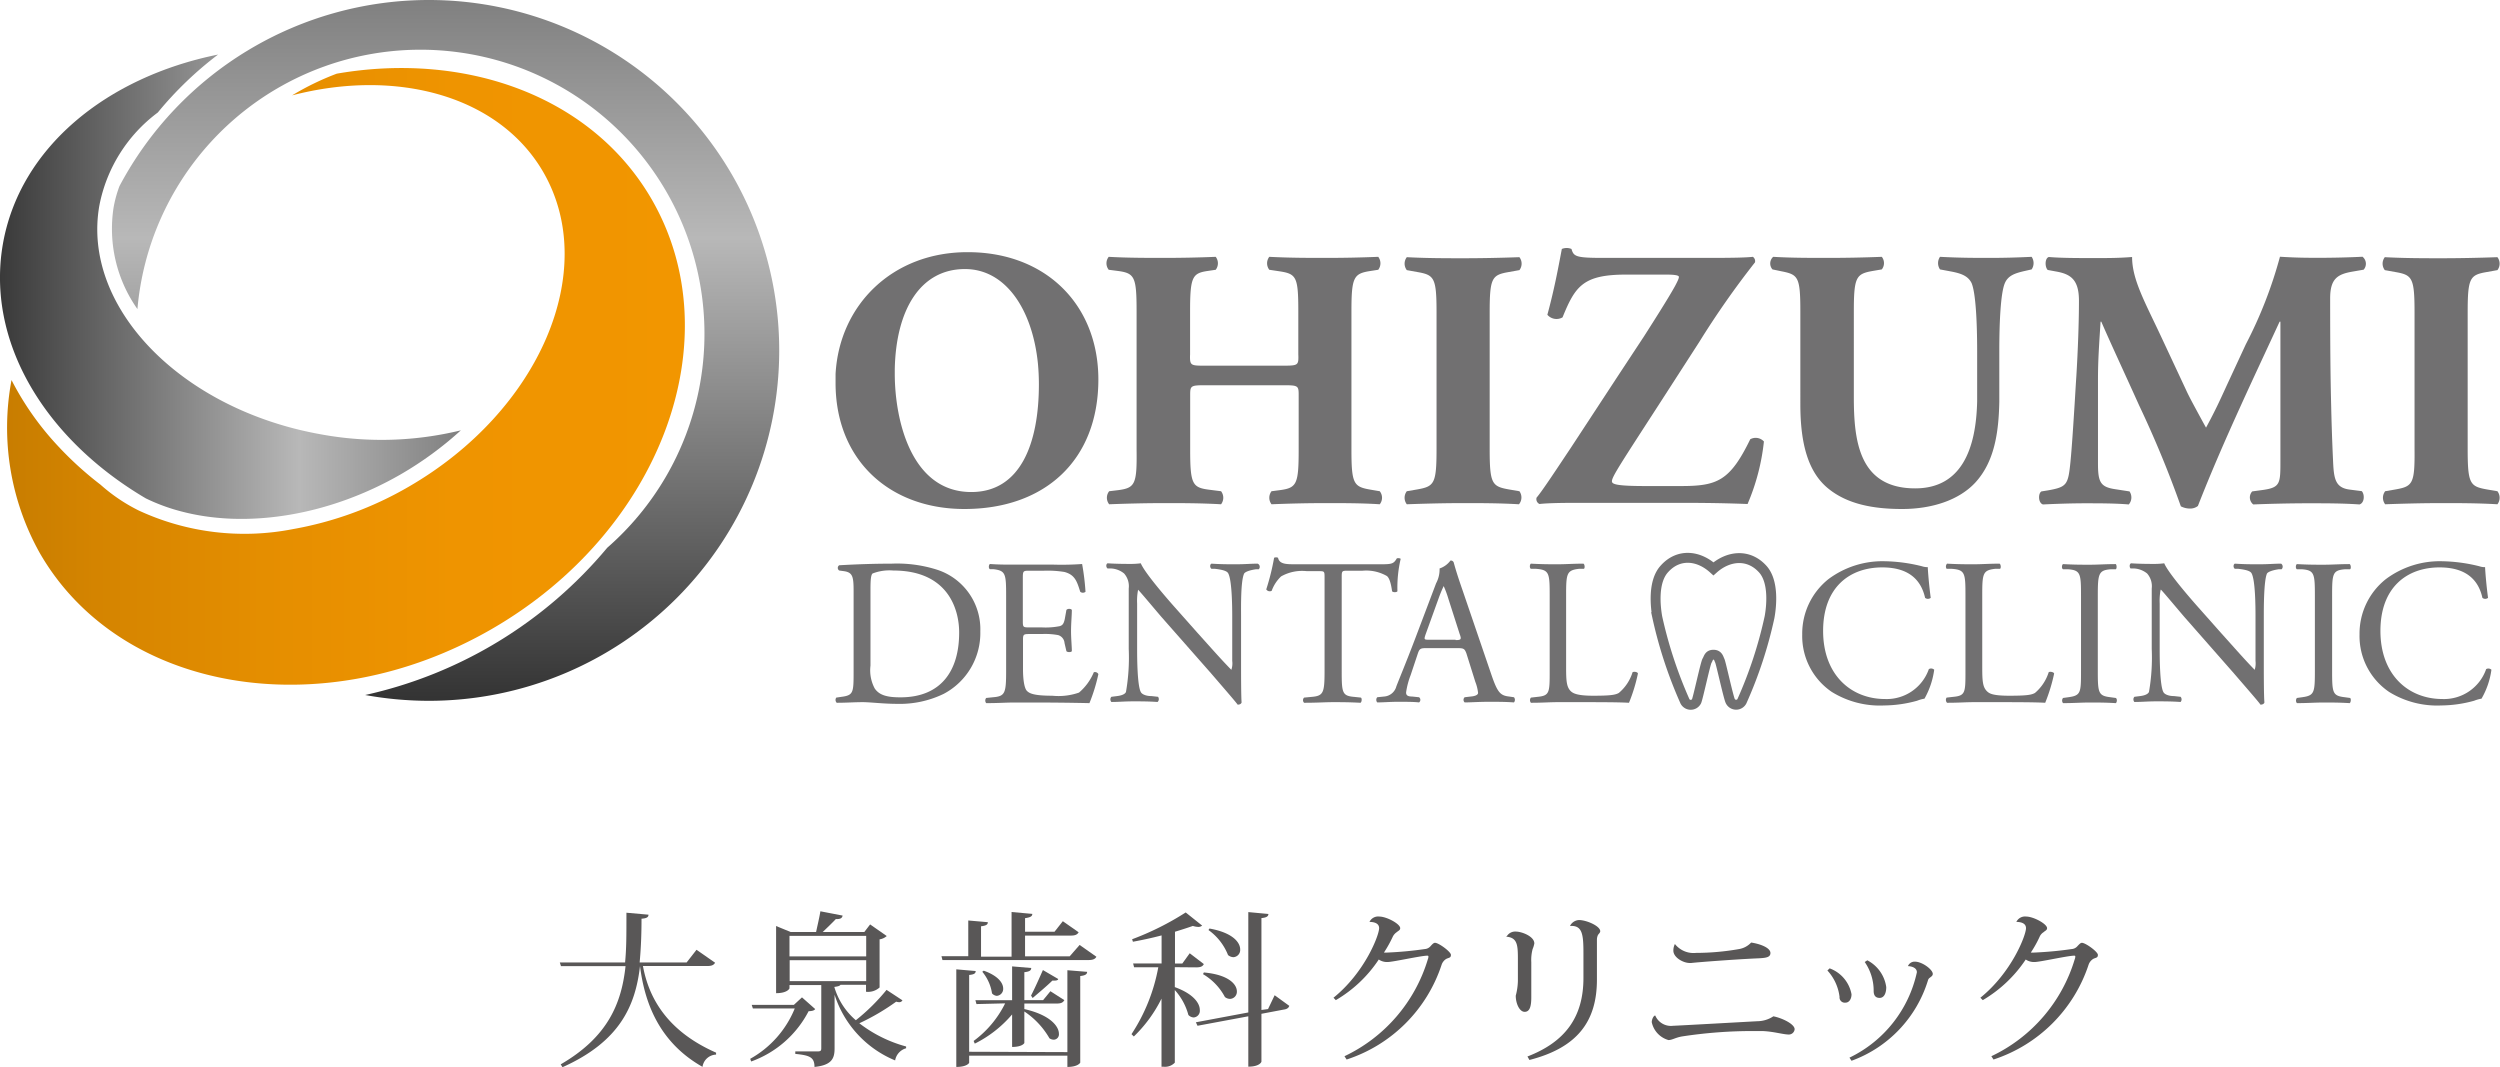 <svg xmlns="http://www.w3.org/2000/svg" xmlns:xlink="http://www.w3.org/1999/xlink" viewBox="0 0 279.96 119.51"><defs><style>.cls-1{fill:#595757;}.cls-2{fill:none;stroke:#717071;stroke-width:1.11px;}.cls-3{fill:#717071;}.cls-4{fill:url(#linear-gradient);}.cls-5{fill:url(#linear-gradient-2);}.cls-6{fill:url(#linear-gradient-3);}</style><linearGradient id="linear-gradient" x1="49.89" x2="49.89" y2="78.48" gradientUnits="userSpaceOnUse"><stop offset="0" stop-color="gray"/><stop offset="0.34" stop-color="#b8b8b8"/><stop offset="1" stop-color="#333"/></linearGradient><linearGradient id="linear-gradient-2" x1="0.76" y1="42.15" x2="76.72" y2="42.15" gradientUnits="userSpaceOnUse"><stop offset="0" stop-color="#c87d00"/><stop offset="0.13" stop-color="#d48400"/><stop offset="0.38" stop-color="#e58e00"/><stop offset="0.66" stop-color="#ef9400"/><stop offset="1" stop-color="#f29600"/></linearGradient><linearGradient id="linear-gradient-3" x1="51.63" y1="32.11" x2="-1.71" y2="32.11" xlink:href="#linear-gradient"/></defs><title>アセット 3</title><g id="レイヤー_2" data-name="レイヤー 2"><g id="フッター"><path class="cls-1" d="M80.08,107.81c-.15.26-.38.37-.91.37H72c.65,3.55,2.69,7.28,8.19,9.7l0,.22a1.59,1.59,0,0,0-1.52,1.37c-5.06-2.86-6.52-7.5-7-11.29h0c-.51,4.44-2.25,8.45-8.68,11.33l-.2-.32c5.27-3.06,6.81-6.81,7.26-11H62.82l-.13-.41H70c.15-1.58.15-2.9.15-5.57l2.47.22c0,.26-.17.41-.78.45,0,1.67-.06,3.3-.21,4.9h5.26L78,106.36Z"/><path class="cls-1" d="M89.81,111.69,91.29,113c-.13.17-.33.22-.74.24a11.69,11.69,0,0,1-6.43,5.63l-.11-.3A11.33,11.33,0,0,0,89,112.93H84.31l-.13-.4H88.9Zm4.31-1.41c-.08.13-.26.18-.69.24a7.75,7.75,0,0,0,2.41,3.73,22.18,22.18,0,0,0,3.44-3.4l1.78,1.17a.4.4,0,0,1-.37.21,1.16,1.16,0,0,1-.33-.06,25.06,25.06,0,0,1-4.13,2.42,15,15,0,0,0,5.24,2.6l0,.2a1.71,1.71,0,0,0-1.23,1.36,11.87,11.87,0,0,1-6.78-7.36v6c0,1.11-.28,1.89-2.25,2.09,0-1.11-.57-1.3-2.15-1.46v-.28h2.52c.32,0,.39-.09.39-.35v-7.08H88.41v.37s-.2.54-1.5.54V103.7l1.63.67h2.85c.14-.67.37-1.63.48-2.32l2.49.48c-.06.3-.26.41-.76.39-.38.41-1,1-1.47,1.45h4.66l.65-.85,1.86,1.3a1.49,1.49,0,0,1-.8.37v5.39a1.92,1.92,0,0,1-1.52.48v-.78ZM97,104.8H88.41v2.3H97Zm-8.57,2.73v2.34H97v-2.34Z"/><path class="cls-1" d="M120.9,105.82l1.88,1.32c-.13.24-.36.37-.9.37H105.54l-.11-.43h3v-4l2.19.19c0,.28-.2.39-.76.46v3.4h3.42v-5l2.32.21c0,.28-.22.39-.81.48v1.52h3.3l.93-1.18,1.77,1.24c-.15.26-.38.37-.88.37h-5.12v2.32h5Zm-1.37,12v-9.17l2.21.18c0,.26-.19.41-.77.47V119s-.24.48-1.44.48v-1.26h-11v.8s-.22.46-1.44.46V108.55l2.17.19c0,.26-.17.39-.73.44v8.6Zm-10.18-5.38-.12-.43h4.11v-3.79l2.14.18c0,.27-.19.41-.77.47V112h2.1l.82-1,1.56,1c-.15.26-.35.38-.85.38h-3.63V113c3,.68,3.87,2,3.87,2.75a.6.6,0,0,1-.58.68.88.88,0,0,1-.48-.16,9,9,0,0,0-2.81-3v3.53s-.2.44-1.37.44v-3.64a13.22,13.22,0,0,1-4.18,3.27l-.13-.3a11.56,11.56,0,0,0,3.53-4.21Zm.81-3.74c1.64.58,2.18,1.4,2.18,2a.78.78,0,0,1-.71.82.79.79,0,0,1-.54-.28,4.94,4.94,0,0,0-1.09-2.42Zm5.3,2.79c.42-.8,1-2.12,1.33-2.86l1.71,1c0,.11-.16.18-.37.18l-.28,0c-.52.52-1.54,1.38-2.21,1.95Z"/><path class="cls-1" d="M131.56,108.31v2.23c2.14.78,2.8,1.84,2.8,2.56a.75.75,0,0,1-.68.84.88.88,0,0,1-.6-.28,6.75,6.75,0,0,0-1.52-2.79V119a1.51,1.51,0,0,1-1.23.46h-.26v-7.63a15.29,15.29,0,0,1-3.1,4.24l-.26-.26a20.25,20.25,0,0,0,3-7.49H127l-.11-.43h3.19v-3.14c-1.06.28-2.17.52-3.21.71l-.09-.28a31.57,31.57,0,0,0,6-3l1.84,1.47a.64.64,0,0,1-.43.15,2.26,2.26,0,0,1-.61-.11c-.56.2-1.25.42-2,.65v3.56h.82l.83-1.15,1.58,1.21c-.13.26-.35.37-.85.37Zm11.18,3.14,1.64,1.19c-.08.24-.26.37-.64.42l-2.48.47v5.35c0,.05-.21.57-1.47.57v-5.64l-5.69,1.06-.18-.39,5.87-1.1V102.14l2.25.21c0,.26-.21.41-.78.46V113.1L142,113Zm-7.93-2.55c2.79.25,3.7,1.34,3.7,2.12a.8.8,0,0,1-.77.84.94.94,0,0,1-.57-.21,6.51,6.51,0,0,0-2.45-2.56Zm.63-4.92c2.62.47,3.44,1.56,3.44,2.34a.81.81,0,0,1-.76.87,1,1,0,0,1-.6-.24,6.28,6.28,0,0,0-2.19-2.8Z"/><path class="cls-1" d="M149.33,111.73c3.51-2.83,5.11-7,5.11-7.79,0-.55-.56-.7-1.08-.7a1.07,1.07,0,0,1,1.1-.6c.82,0,2.34.82,2.34,1.3,0,.23-.2.28-.39.45a1.3,1.3,0,0,0-.43.48,13.65,13.65,0,0,1-1,1.8,2.85,2.85,0,0,0,.42,0,41.45,41.45,0,0,0,4.15-.39.94.94,0,0,0,.67-.35c.16-.17.31-.35.48-.35.41,0,1.78,1,1.78,1.35s-.22.3-.52.45a1.23,1.23,0,0,0-.52.65,16.62,16.62,0,0,1-10.64,10.62l-.24-.37a17.63,17.63,0,0,0,9.34-10.87.84.84,0,0,0,.06-.26c0-.09,0-.13-.13-.13-.69,0-3.85.71-4.43.71a1.63,1.63,0,0,1-1-.28,14.59,14.59,0,0,1-4.81,4.55Z"/><path class="cls-1" d="M168.74,104.84a1.1,1.1,0,0,1,1-.52c.66,0,2.08.53,2.08,1.33a2.89,2.89,0,0,1-.19.63,4.69,4.69,0,0,0-.15,1.47c0,.76,0,2.94,0,3.94s-.17,1.62-.74,1.62-1-.91-1-1.81a7,7,0,0,0,.24-1.65c0-.76,0-1.75,0-2.25,0-1.71,0-2.62-1.34-2.71Zm7.08-1.16a1.19,1.19,0,0,1,1-.65c.84,0,2.38.67,2.38,1.25,0,.18-.19.3-.26.44a1.22,1.22,0,0,0-.11.49c0,.41,0,.87,0,1.89v2.6c0,4.66-2.17,7.62-7.56,9l-.22-.39c4.25-1.64,6.27-4.44,6.27-8.79v-2.75c0-2.13-.11-3.15-1.48-3.08Z"/><path class="cls-1" d="M187.37,114.87c.28,0,7.95-.43,9.44-.51a3.29,3.29,0,0,0,1.78-.55c1,.2,2.38.87,2.38,1.45a.65.65,0,0,1-.65.59c-.63,0-1.73-.35-3-.39l-.93,0a52.22,52.22,0,0,0-8,.6c-.78.13-1.12.41-1.55.41a2.65,2.65,0,0,1-1.87-2c0-.34.22-.75.39-.75A1.91,1.91,0,0,0,187.37,114.87Zm.19-9.16a2.66,2.66,0,0,0,2.37,1,28.22,28.22,0,0,0,4.82-.43,2.39,2.39,0,0,0,1.35-.73c1,.15,2.18.58,2.16,1.19s-.84.54-2.25.62c-1.75.09-5.43.35-6.63.48h-.15c-.76,0-1.84-.63-1.84-1.38a1.62,1.62,0,0,1,.15-.7Z"/><path class="cls-1" d="M204.89,108.44a3.83,3.83,0,0,1,2.45,2.9c0,.55-.28.94-.67.94a.59.59,0,0,1-.67-.65,5.31,5.31,0,0,0-1.36-2.95Zm2.22,10a13.88,13.88,0,0,0,7.55-9.56c0-.49-.54-.67-1-.69a.8.8,0,0,1,.78-.5c.82,0,2,.89,2,1.37,0,.21-.17.3-.33.43a.49.49,0,0,0-.21.3,13.93,13.93,0,0,1-8.56,9Zm2-10.9a4,4,0,0,1,2.12,3c0,.78-.3,1.21-.74,1.21s-.67-.26-.67-.78a5.64,5.64,0,0,0-1-3.24Z"/><path class="cls-1" d="M221.77,111.73c3.51-2.83,5.11-7,5.11-7.79,0-.55-.56-.7-1.08-.7a1.07,1.07,0,0,1,1.1-.6c.81,0,2.34.82,2.34,1.3,0,.23-.21.28-.39.45a1.15,1.15,0,0,0-.43.48,12.64,12.64,0,0,1-1,1.8,2.86,2.86,0,0,0,.43,0,41,41,0,0,0,4.14-.39.94.94,0,0,0,.67-.35c.17-.17.32-.35.48-.35.41,0,1.79,1,1.79,1.35s-.23.3-.52.45a1.23,1.23,0,0,0-.52.65,16.66,16.66,0,0,1-10.65,10.62l-.24-.37a17.6,17.6,0,0,0,9.34-10.87.84.84,0,0,0,.06-.26c0-.09,0-.13-.13-.13-.69,0-3.84.71-4.42.71a1.63,1.63,0,0,1-1-.28,14.79,14.79,0,0,1-4.81,4.55Z"/><path class="cls-2" d="M191.88,73.32h0c.53,0,.58.41.71.67s1,4.28,1.19,4.55a.73.73,0,0,0,1.28,0,47.68,47.68,0,0,0,3.1-9.43c.21-1.15.53-4-.79-5.41-1.58-1.72-3.83-1.48-5.49,0h0c-1.67-1.52-3.91-1.76-5.49,0-1.33,1.44-1,4.26-.8,5.41a49,49,0,0,0,3.1,9.43.73.73,0,0,0,1.29,0c.15-.27,1-4.26,1.18-4.55s.19-.67.72-.67Z"/><path class="cls-3" d="M236.35,63.75l.58,0c.15-.09.1-.51,0-.58-1.17,0-2,.07-2.9.07s-1.78,0-3-.07c-.14.07-.19.49,0,.58l.58,0c1.39.11,1.43.51,1.43,3v8.33c0,2.49,0,2.81-1.43,3l-.58.08a.45.45,0,0,0,0,.58c1.17,0,2-.07,3-.07s1.73,0,2.9.07c.14-.07.19-.49,0-.58l-.58-.08c-1.38-.16-1.43-.48-1.43-3V66.74C234.92,64.26,235,63.86,236.35,63.75Z"/><path class="cls-3" d="M255.45,63.12c-.8,0-1.41.07-2.42.07s-1.68,0-2.76-.07c-.18.07-.21.44,0,.58l.39,0c.94.11,1.32.26,1.46.47.44.7.46,3.74.46,4.84v5a2.44,2.44,0,0,1-.09,1h0c-1.1-1.12-2.24-2.43-3.86-4.23l-2.27-2.56c-.77-.86-3.53-4-4-5.14a8.61,8.61,0,0,1-1.07.07c-.43,0-1.67,0-2.65-.07-.19.09-.19.44-.05.58l.4,0a2.53,2.53,0,0,1,1.45.56,2.15,2.15,0,0,1,.52,1.68v6.77a22.42,22.42,0,0,1-.31,4.82c-.12.25-.49.4-1,.46l-.63.08a.43.43,0,0,0,0,.58c.82,0,1.45-.07,2.43-.07s1.69,0,2.74.07a.43.43,0,0,0,0-.58l-.73-.08c-.58,0-1.05-.18-1.19-.44-.4-.7-.42-3.74-.42-4.84v-5.1a6.3,6.3,0,0,1,.11-1.53H242c.49.52,2.08,2.44,2.71,3.16l5.43,6.18c2,2.32,2.72,3.14,3,3.53.26,0,.4-.11.44-.25-.07-.61-.07-3.39-.07-4.1V69.06c0-1.08,0-4,.35-4.82.1-.19.57-.38,1.31-.49l.33,0A.41.41,0,0,0,255.45,63.12Z"/><path class="cls-3" d="M216,74.93a5,5,0,0,1-4.89,3.35c-3.84,0-6.95-2.72-6.95-7.63s3-7.11,6.62-7.11c3.39,0,4.44,1.82,4.8,3.41a.5.5,0,0,0,.63,0c-.19-1.43-.31-2.9-.33-3.44a1.89,1.89,0,0,1-.66-.1,18.23,18.23,0,0,0-4.14-.56,10.12,10.12,0,0,0-6.32,2,7.8,7.8,0,0,0-2.94,6.2,7.56,7.56,0,0,0,3.32,6.44A10.22,10.22,0,0,0,211,79a14.13,14.13,0,0,0,3.69-.53,3.84,3.84,0,0,1,.82-.23A9,9,0,0,0,216.6,75,.5.5,0,0,0,216,74.93Z"/><path class="cls-3" d="M229.42,75.28a5,5,0,0,1-1.54,2.32c-.38.21-.87.31-2.86.31s-2.29-.28-2.55-.54c-.42-.45-.49-1.06-.49-2.53V66.7c0-2.46.05-2.84,1.43-3l.56,0c.14-.09.09-.51-.05-.58-1.17,0-2,.07-2.88.07s-1.73,0-3-.07a.47.47,0,0,0-.05.58l.59,0c1.48.11,1.52.49,1.52,3v8.42c0,2.46,0,2.79-1.4,2.92l-.71.08a.46.46,0,0,0,.05.58c1.31,0,2.06-.07,3-.07h2.16c2.41,0,4.63,0,5.83.07a19.24,19.24,0,0,0,1-3.27C230,75.26,229.56,75.17,229.42,75.28Z"/><path class="cls-3" d="M262.59,63.75l.58,0c.14-.09.09-.51-.05-.58-1.16,0-2,.07-2.9.07s-1.78,0-3-.07c-.14.07-.18.49,0,.58l.58,0c1.38.11,1.43.51,1.43,3v8.33c0,2.49-.05,2.81-1.43,3l-.58.08a.45.45,0,0,0,0,.58c1.17,0,2-.07,3-.07s1.74,0,2.9.07c.14-.07.19-.49.05-.58l-.58-.08c-1.39-.16-1.43-.48-1.43-3V66.74C261.16,64.26,261.2,63.86,262.59,63.75Z"/><path class="cls-3" d="M278.41,74.93a5,5,0,0,1-4.89,3.35c-3.84,0-6.95-2.72-6.95-7.63s3-7.11,6.62-7.11c3.39,0,4.45,1.82,4.8,3.41a.5.5,0,0,0,.63,0c-.19-1.43-.31-2.9-.33-3.44a1.84,1.84,0,0,1-.65-.1,18.3,18.3,0,0,0-4.14-.56,10.1,10.1,0,0,0-6.32,2,7.78,7.78,0,0,0-2.95,6.2,7.56,7.56,0,0,0,3.32,6.44A10.22,10.22,0,0,0,273.38,79a14.05,14.05,0,0,0,3.69-.53,3.84,3.84,0,0,1,.82-.23A8.84,8.84,0,0,0,279,75,.5.5,0,0,0,278.41,74.93Z"/><path class="cls-3" d="M105,63.82a14.74,14.74,0,0,0-5.15-.7c-2,0-3.89.07-5.87.18a.35.35,0,0,0,0,.59l.52.07c1,.14,1.09.63,1.09,2.27v8.89c0,2.46,0,2.74-1.4,2.92l-.54.08a.45.45,0,0,0,.05.58c1.1,0,1.94-.07,2.93-.07.82,0,2.31.19,3.81.19a11.28,11.28,0,0,0,5.24-1.12,7.7,7.7,0,0,0,4.1-7A7,7,0,0,0,105,63.82Zm-4.17,14.27c-1.48,0-2.36-.23-2.88-1a4.31,4.31,0,0,1-.47-2.55V66c0-1.06.05-1.64.24-1.78a5.23,5.23,0,0,1,2.32-.33c6.13,0,7.37,4.35,7.37,6.93C107.42,75.12,105.38,78.09,100.84,78.09Z"/><path class="cls-3" d="M156.85,62.6c0-.09-.31-.12-.43-.07-.35.61-.56.66-1.82.66h-9.48c-1.07,0-1.85,0-2-.73a.56.56,0,0,0-.44,0A26.34,26.34,0,0,1,141.8,66a.46.46,0,0,0,.61.16,4.18,4.18,0,0,1,1.05-1.61,4.79,4.79,0,0,1,2.88-.59h1.29c.7,0,.7,0,.7.75V75.12c0,2.46-.12,2.81-1.45,2.92l-.84.08a.4.4,0,0,0,0,.58c1.49,0,2.31-.07,3.25-.07s1.73,0,3.06.07c.15-.07.19-.49.05-.58l-.75-.08c-1.35-.11-1.4-.46-1.4-2.92V64.71c0-.77,0-.8.68-.8h1.66a4.65,4.65,0,0,1,2.71.59c.35.25.51,1.12.59,1.71.11.14.51.14.6,0A14.13,14.13,0,0,1,156.85,62.6Z"/><path class="cls-3" d="M140.84,63.12c-.8,0-1.41.07-2.41.07s-1.69,0-2.76-.07c-.19.07-.21.44,0,.58l.4,0c.93.11,1.31.26,1.45.47.44.7.47,3.74.47,4.84v5a2.21,2.21,0,0,1-.1,1h0c-1.1-1.12-2.25-2.43-3.87-4.23l-2.27-2.56c-.77-.86-3.53-4-4-5.14a8.61,8.61,0,0,1-1.07.07c-.43,0-1.67,0-2.65-.07-.19.09-.19.44,0,.58l.4,0a2.5,2.5,0,0,1,1.45.56,2.15,2.15,0,0,1,.52,1.68v6.77a22.42,22.42,0,0,1-.31,4.82c-.11.25-.49.4-1,.46l-.63.08a.42.42,0,0,0,0,.58c.82,0,1.45-.07,2.43-.07s1.69,0,2.74.07a.43.43,0,0,0,.05-.58l-.73-.08c-.58,0-1.05-.18-1.19-.44-.4-.7-.42-3.74-.42-4.84v-5.1a6.3,6.3,0,0,1,.11-1.53h0c.49.52,2.08,2.44,2.71,3.16l5.44,6.18c2,2.32,2.71,3.14,3,3.53.26,0,.4-.11.44-.25-.06-.61-.06-3.39-.06-4.1V69.06c0-1.08-.05-4,.34-4.82.1-.19.57-.38,1.32-.49l.32,0A.39.39,0,0,0,140.84,63.12Z"/><path class="cls-3" d="M122.49,75.28a6,6,0,0,1-1.66,2.28,7,7,0,0,1-3,.35c-2.06,0-2.55-.26-2.83-.54s-.44-1.2-.44-2.44V71.64c0-.61.07-.64.77-.64h1.36a8,8,0,0,1,1.8.12,1,1,0,0,1,.72.89l.21.91c.12.14.52.14.61,0,0-.52-.09-1.41-.09-2.25s.09-1.8.09-2.36c-.09-.17-.49-.17-.61,0l-.18,1c-.12.58-.28.72-.57.81a8.24,8.24,0,0,1-2,.14h-1.36c-.7,0-.77,0-.77-.65V64.85c0-.89,0-.94.7-.94h1.68a11.71,11.71,0,0,1,2.27.14c1.22.31,1.43,1.13,1.78,2.22a.46.46,0,0,0,.59,0,27.28,27.28,0,0,0-.38-3.11,31.48,31.48,0,0,1-3.16.07h-4.4c-1,0-1.75,0-2.76-.07-.14.07-.19.49,0,.58l.38,0c1.38.16,1.43.51,1.43,3v8.42c0,2.46-.12,2.81-1.45,2.92l-.78.08a.45.45,0,0,0,0,.58c1.38,0,2.18-.07,3.18-.07h2.11q3.12,0,6.27.07a19.35,19.35,0,0,0,1-3.25A.43.43,0,0,0,122.49,75.28Z"/><path class="cls-3" d="M169,78c-1-.11-1.31-.46-2-2.48l-3.21-9.4c-.35-1-.72-2.11-1-3.14a.35.35,0,0,0-.36-.21,2.5,2.5,0,0,1-1.22.89,3.28,3.28,0,0,1-.39,1.66l-2.39,6.32c-1,2.62-1.64,4.14-2.06,5.22A1.53,1.53,0,0,1,155,78l-.77.08a.44.44,0,0,0,0,.58c.64,0,1.48-.07,2.25-.07,1.1,0,1.82,0,2.43.07a.36.36,0,0,0,0-.58l-.77-.08c-.56,0-.68-.18-.68-.46a8.78,8.78,0,0,1,.51-1.94l.82-2.46c.17-.49.31-.56.89-.56h3.53c.71,0,.8.07,1,.58l1,3.19a4.71,4.71,0,0,1,.31,1.24c0,.23-.33.37-.82.41l-.68.08a.39.39,0,0,0,0,.58c.68,0,1.56-.07,2.69-.07s1.87,0,2.83.07a.45.45,0,0,0,0-.58Zm-6-6.36h-2.88c-.65,0-.67,0-.49-.56l1.47-4.07a14.72,14.72,0,0,1,.57-1.38h0a11.76,11.76,0,0,1,.54,1.47L163.46,71C163.68,71.59,163.63,71.68,163,71.68Z"/><path class="cls-3" d="M182.82,75.28a4.89,4.89,0,0,1-1.54,2.32c-.38.21-.87.31-2.86.31-1.84,0-2.29-.28-2.55-.54-.42-.45-.49-1.06-.49-2.53V66.7c0-2.46.05-2.84,1.43-3l.56,0c.14-.09.09-.51-.05-.58-1.17,0-2,.07-2.88.07s-1.73,0-3-.07c-.14.07-.18.49,0,.58l.58,0c1.48.11,1.52.49,1.52,3v8.42c0,2.46,0,2.79-1.4,2.92l-.7.08a.45.45,0,0,0,0,.58c1.31,0,2.06-.07,3-.07h2.16c2.41,0,4.63,0,5.82.07a18.51,18.51,0,0,0,1-3.27C183.41,75.26,183,75.17,182.82,75.28Z"/><path class="cls-3" d="M108,57c9,0,15-5.45,15-14.52a16.94,16.94,0,0,0-.12-2c-.88-7.33-6.54-12.24-14.49-12.24C100,28.21,94,34.1,93.57,41.88c0,.31,0,.62,0,.94C93.54,51.52,99.62,57,108,57ZM100.2,41.33c.14-6.66,2.87-11.2,7.86-11.2,4.58,0,7.56,4.56,8.17,10.57.07.75.11,1.53.11,2.33,0,6.74-2.12,12.07-7.57,12.07-6.78,0-8.57-8.16-8.57-13.24Z"/><path class="cls-3" d="M125.21,54.89l-1,.12a1.17,1.17,0,0,0,0,1.46c2.12-.08,4.2-.13,6.2-.13s4,0,6.33.13a1.2,1.2,0,0,0,0-1.46l-1.34-.17c-1.87-.24-2.12-.62-2.12-4.49v-6c0-1.16,0-1.21,1.75-1.21h8.65c1.75,0,1.75.05,1.75,1.21v6c0,3.87-.21,4.29-2.12,4.54l-.92.12a1.2,1.2,0,0,0,0,1.46c2-.08,4-.13,6.12-.13,1.91,0,4,0,6,.13a1.17,1.17,0,0,0,0-1.46l-1-.17c-1.92-.33-2.17-.62-2.17-4.49V34.87c0-3.87.25-4.24,2.17-4.53l.83-.13a1.19,1.19,0,0,0,0-1.45c-1.92.08-3.83.12-5.87.12s-4,0-6.33-.12a1.19,1.19,0,0,0,0,1.45l1.13.17c1.91.29,2.12.62,2.12,4.49V39.7a5.54,5.54,0,0,1,0,.62c-.06.6-.35.63-1.73.63H135c-1.37,0-1.67,0-1.73-.66a5,5,0,0,1,0-.59V34.87c0-3.87.25-4.28,2-4.53l.87-.13a1.19,1.19,0,0,0,0-1.45c-1.83.08-3.91.12-5.78.12s-4.16,0-6.2-.12a1.16,1.16,0,0,0,0,1.45l1,.13c1.91.25,2.12.66,2.12,4.53V50.35C127.33,54.22,127.12,54.64,125.21,54.89Z"/><path class="cls-3" d="M158.7,54.81l-1.16.2a1.2,1.2,0,0,0,0,1.46c2.25-.08,4.33-.13,6.32-.13s4,0,6.24.13a1.19,1.19,0,0,0,.05-1.46l-1.17-.2c-1.91-.34-2.16-.63-2.16-4.54V35c0-3.91.25-4.21,2.16-4.54l1.17-.21a1.19,1.19,0,0,0,0-1.45c-2.25.08-4.33.12-6.29.12s-4.07,0-6.32-.12a1.19,1.19,0,0,0,0,1.45l1.16.21c1.92.33,2.17.63,2.17,4.54V50.27C160.87,54.18,160.62,54.47,158.7,54.81Z"/><path class="cls-3" d="M196,49.19c-2.29,4.7-3.71,5.24-7.79,5.24h-3.87c-3.37,0-3.83-.21-3.83-.54,0-.5,1-2,5.25-8.57l1.89-2.93,2.65-4.11a97.6,97.6,0,0,1,6.23-8.9.58.58,0,0,0-.24-.62c-.71.08-2,.12-4.87.12h-11.9c-3.08,0-3.29-.16-3.54-1a1.4,1.4,0,0,0-1.08,0c-.42,2.21-.83,4.46-1.62,7.37a1.35,1.35,0,0,0,1.7.29c1.42-3.49,2.29-4.79,7.12-4.79h4.49c1,0,1.42.09,1.42.26s-.13.45-.42,1c-.75,1.38-2.75,4.5-3.49,5.66l-2.74,4.16-5.46,8.33c-1.25,1.87-3.21,4.86-3.83,5.57a.6.6,0,0,0,.33.71c.67-.08,2-.13,4.21-.13H187c2.91,0,5.2,0,8.7.13a24.22,24.22,0,0,0,1.83-7A1.25,1.25,0,0,0,196,49.19Z"/><path class="cls-3" d="M264.48,55l-1.33-.17c-1.63-.2-1.79-1.2-1.88-3.11-.1-2.16-.17-4.19-.22-6.43-.08-3.21-.11-6.84-.11-11.88,0-2.21.83-2.71,2.54-3l1.21-.21a1,1,0,0,0-.13-1.45c-1.5.08-3.41.12-4.79.12s-2.53,0-4.45-.12a48.76,48.76,0,0,1-3.83,9.82l-2.12,4.57c-.42.92-.77,1.68-1.08,2.32-.52,1.07-.91,1.8-1.25,2.43-.32-.57-.85-1.55-1.33-2.44s-.75-1.43-.92-1.81l-2.74-5.86c-1.83-3.92-3.29-6.45-3.29-9-1.5.12-2.7.12-4.08.12-2,0-3.83,0-5.24-.12-.46.12-.46,1.12-.13,1.45l.92.17c1.67.29,2.58.92,2.58,3.29s-.12,5.61-.29,8.4c-.07,1.06-.13,2.09-.19,3.08-.17,2.7-.32,5-.47,6.53-.26,2.58-.38,2.83-2.5,3.21l-.75.12c-.38.21-.38,1.29.17,1.46,1.66-.08,3.37-.13,4.7-.13,1.58,0,3.37,0,4.91.13a1.2,1.2,0,0,0,.08-1.46l-1.62-.25c-1.67-.25-1.91-.83-1.91-2.91,0-1.76,0-4.34,0-6.65,0-1,0-1.91,0-2.71,0-2.16.12-3.79.29-6.49h.08c1.06,2.45,2.66,5.87,4.23,9.36a119.24,119.24,0,0,1,4.68,11.32,2.24,2.24,0,0,0,1.08.25,1.38,1.38,0,0,0,.83-.29c1.47-3.76,3.1-7.49,4.78-11.18,1.45-3.2,2.94-6.36,4.37-9.46h.09v4.74l0,4.68,0,6.14c0,2.54,0,3-1.91,3.28l-1.25.17a1,1,0,0,0,.12,1.46c2-.08,4.29-.13,6.16-.13,2,0,3.83,0,5.74.13C264.81,56.3,264.81,55.35,264.48,55Z"/><path class="cls-3" d="M268.26,54.81l-1.16.2a1.2,1.2,0,0,0,0,1.46c2.25-.08,4.33-.13,6.32-.13s4,0,6.25.13a1.2,1.2,0,0,0,0-1.46l-1.17-.2c-1.91-.34-2.16-.63-2.16-4.54V35c0-3.91.25-4.21,2.16-4.54l1.17-.21a1.19,1.19,0,0,0,0-1.45c-2.25.08-4.33.12-6.29.12s-4.07,0-6.32-.12a1.19,1.19,0,0,0,0,1.45l1.16.21c1.92.33,2.17.63,2.17,4.54V50.27C270.43,54.18,270.18,54.47,268.26,54.81Z"/><path class="cls-3" d="M222.83,28.88c-1.71,0-3.33,0-5.58-.12a1.25,1.25,0,0,0,0,1.41l1.12.21c1.13.21,2,.46,2.42,1.33.45,1.08.62,4.24.62,7.62v5c0,.21,0,.42,0,.62-.12,5.42-1.81,9.74-6.94,9.74-6.32,0-6.87-5.36-6.87-10.24V34.87c0-3.87.26-4.2,2.13-4.53l1-.17a1.13,1.13,0,0,0,0-1.41c-2,.08-4,.12-6.08.12s-4.08,0-6.08-.12a1,1,0,0,0-.08,1.41l1,.21c1.88.37,2.12.62,2.12,4.49V45.28c0,4.53.92,7.61,3.09,9.4S209.8,57,213,57c3.37,0,6.41-1,8.24-3,2.08-2.3,2.58-5.47,2.65-9,0-.35,0-.7,0-1V39.33c0-3.38.16-6.54.62-7.62.37-.87,1.16-1.12,2.25-1.37l.75-.17a1.25,1.25,0,0,0,0-1.41C225.9,28.84,224.37,28.88,222.83,28.88Z"/><path class="cls-4" d="M48,0A39.22,39.22,0,0,0,13.38,20.84a13.33,13.33,0,0,0-.66,2.4,15.58,15.58,0,0,0,2.67,11.37A31.81,31.81,0,1,1,68,61.34,49.11,49.11,0,0,1,40.89,77.83a40.12,40.12,0,0,0,7.15.65A39.24,39.24,0,0,0,48,0Z"/><path class="cls-5" d="M73,22.36C66.35,10.82,52.25,5.73,37.71,8.25a30.39,30.39,0,0,0-5,2.43c11.76-3.06,23.2.06,28.14,8.61,6.34,11-.42,26.74-15.09,35.22a39.42,39.42,0,0,1-13,4.75,28.15,28.15,0,0,1-17.2-2.08,19.32,19.32,0,0,1-4.3-2.9,38.25,38.25,0,0,1-4.83-4.4,32.45,32.45,0,0,1-5.14-7.32A28.79,28.79,0,0,0,4.46,61.94c9,15.62,31.68,19.43,50.61,8.5S82,38,73,22.36Z"/><path class="cls-6" d="M24.42,6.11C11.88,8.65,2.23,16.55.33,27.29c-1.93,11,4.73,21.88,16,28.52a21.11,21.11,0,0,0,3.89,1.44c7.47,2,16.7.46,24.67-4.14a39.11,39.11,0,0,0,6.72-4.92A37.44,37.44,0,0,1,36,48.65C20.26,45.87,9.11,34.37,11.13,23a17,17,0,0,1,6.54-10.4A40,40,0,0,1,24.42,6.11Z"/></g></g></svg>